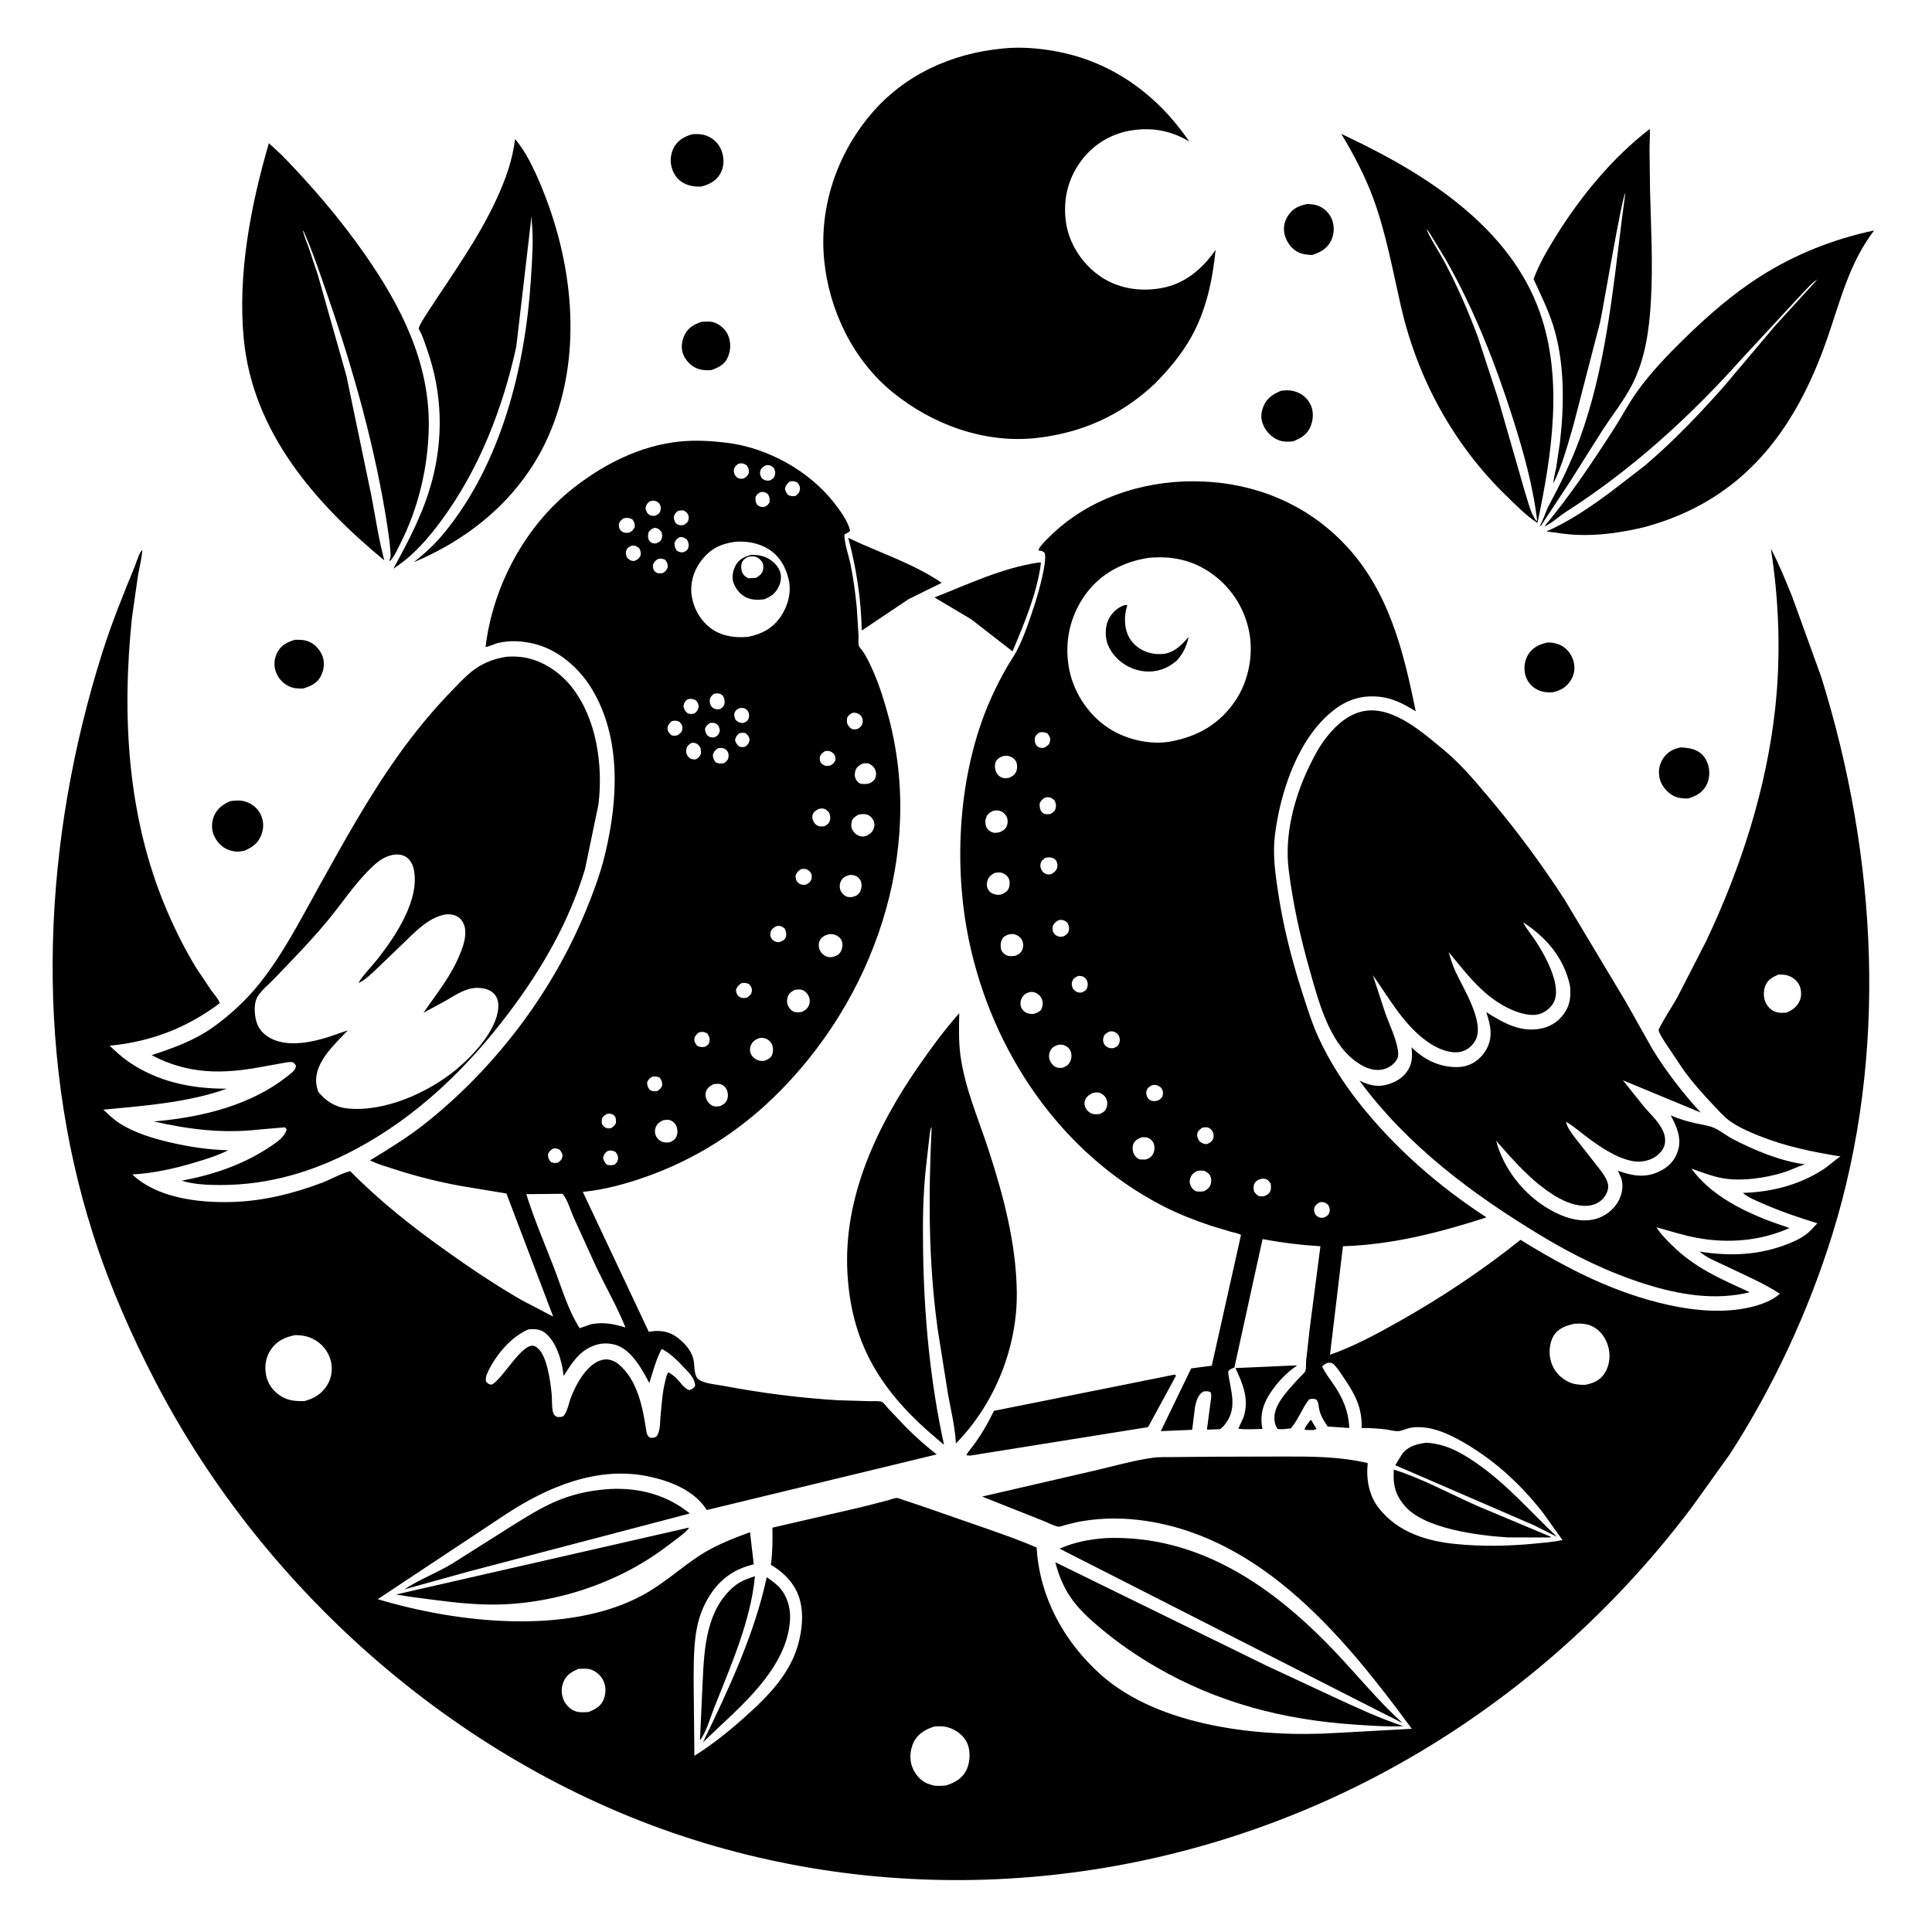<svg version="1.1" xmlns="http://www.w3.org/2000/svg" style="display: block;" viewBox="0 0 2048 2048" width="1024" height="1024">
<path transform="translate(0,0)" fill="rgb(255,255,255)" d="M 0 0 L 0 2048 L 2048 2048 L 2048 0 L 0 0 z"/>
<path transform="translate(0,0)" fill="rgb(0,0,0)" d="M 1224 406.921 C 1188.41 440.188 1147.17 458.805 1098.92 464.255 C 1044.12 470.445 988.556 450.241 946.329 415.886 C 904.176 381.591 878.626 328.539 873.581 274.924 C 868.364 219.463 886.993 164.273 922.623 121.754 C 958.146 79.363 1008.78 56.46 1063.1 51.407 C 1081.3 49.436 1101.37 51.072 1119.32 54.397 C 1179.12 65.48 1226.85 100.476 1260.65 149.966 C 1241.97 138.835 1222.81 134.984 1201.13 137.958 C 1178.87 141.012 1159.36 152.581 1145.97 170.654 C 1131.41 190.315 1126.48 213.107 1130.23 237.219 C 1133.61 258.863 1147.27 279.244 1164.88 291.929 C 1184.12 305.787 1208.1 309.578 1231.16 305.384 C 1256 300.867 1274.68 285.061 1288.61 264.796 C 1285.24 297.477 1278.64 329.373 1262.22 358.246 C 1251.7 376.736 1238.76 391.834 1224 406.921 z"/>
<path transform="translate(0,0)" fill="rgb(0,0,0)" d="M 1719 234.5 L 1722.91 204.692 C 1719.29 208.38 1699.55 326.028 1696.32 340.914 L 1668.08 450 C 1662.16 470.307 1656.09 493.458 1646.61 512.422 C 1646.88 506.895 1648.55 501.28 1649.6 495.848 L 1653.64 468.776 C 1658.26 428.563 1658.69 383.704 1646.32 344.754 C 1640.94 327.798 1633.01 311.947 1625.64 295.806 C 1631.47 280.006 1640.18 265.147 1649.02 250.876 C 1675.15 208.666 1709.37 166.958 1748.83 136.706 C 1749.26 143.865 1748.59 151.352 1748.56 158.545 L 1749.12 201.988 C 1750.11 241.106 1752.28 279.834 1750.04 319 C 1748.28 349.842 1743.99 381.59 1729.33 409.267 C 1720.97 425.052 1709.62 439.489 1699.77 454.381 L 1664.18 510.7 L 1633.5 557.217 L 1632.2 557.5 C 1636.25 551.009 1637.95 543.235 1641.56 536.477 C 1653.93 513.324 1665.83 489.155 1674.8 464.471 C 1701.54 390.859 1709.37 311.689 1719 234.5 z"/>
<path transform="translate(0,0)" fill="rgb(0,0,0)" d="M 743.592 197.716 C 736.938 198.159 730.076 197.138 724.215 193.799 C 717.798 190.142 713.893 184.408 711.978 177.406 C 709.941 169.962 711.099 161.382 715.223 154.812 C 719.632 147.789 726.689 144.191 734.455 142.222 C 740.389 141.863 746.635 142.337 751.967 145.187 C 758.588 148.728 763.188 154.269 765.43 161.416 C 767.813 169.013 767.472 177.21 763.446 184.219 C 758.926 192.089 751.926 195.446 743.592 197.716 z"/>
<path transform="translate(0,0)" fill="rgb(0,0,0)" d="M 1502 228 L 1502.91 229.102 L 1504.02 231 L 1504.94 232.068 L 1506.04 233.969 L 1506.93 235.07 L 1508.04 236.967 L 1508.95 238.048 L 1510.03 239.987 L 1510.93 241.066 L 1512.08 243.044 L 1512.89 244.834 C 1518.34 256.641 1526.14 267.859 1532.2 279.459 C 1545.47 304.822 1557.01 331.029 1566.83 357.908 L 1588.01 422.5 L 1616.26 520.695 C 1619.18 529.816 1621.99 542.12 1627.12 550.167 C 1628 551.552 1628.24 551.9 1629.8 552.5 L 1629.5 554.058 C 1617.84 546.761 1607.05 535.543 1597.18 525.981 C 1540.68 471.224 1502.74 401.556 1485.12 325.031 C 1476.25 286.517 1469.37 247.414 1455.7 210.194 C 1447.01 186.522 1434.83 163.502 1421.82 141.909 L 1430.76 146.206 C 1512.7 185.206 1600.4 241.269 1632.14 330.656 C 1657.42 401.829 1644.98 482.514 1629.75 554.39 C 1625.49 516.414 1615.06 479.261 1603.49 442.92 C 1585.07 385.024 1562.46 327.55 1532.34 274.688 L 1518.68 252.303 C 1516.69 249.237 1514.85 245.397 1512.08 243.044 L 1510.93 241.066 L 1510.03 239.987 L 1508.95 238.048 L 1508.04 236.967 L 1506.93 235.07 L 1506.04 233.969 L 1504.94 232.068 L 1504.02 231 L 1502.91 229.102 L 1502 228 L 1501.22 227.005 L 1502 228 z"/>
<path transform="translate(0,0)" fill="rgb(0,0,0)" d="M 563.749 235.75 L 563.445 229 L 547.295 367.279 C 533.226 432.175 508.077 496.996 468.658 550.666 C 453.939 570.706 438.075 589.26 416.954 602.828 C 433.324 573.077 448.816 543.522 457.748 510.495 C 470.13 464.716 468.884 416.788 453.215 372 C 450.515 364.281 448.18 355.944 444 348.892 C 442.717 346.726 452.917 331.681 454.72 328.914 C 479.622 290.681 506.758 253.299 526.022 211.744 C 535.602 191.078 543.331 170.073 545.996 147.332 C 557.066 160.404 565.343 177.683 572.028 193.352 C 606.935 275.165 618.36 371.811 584.122 455.822 C 557.211 521.857 503.399 568.8 438.62 595.968 C 450.622 586.479 460.999 576.888 470.72 565.065 C 531.478 491.172 557.047 388.504 562.857 294.822 C 564.078 275.14 565.646 255.444 563.749 235.75 z"/>
<path transform="translate(0,0)" fill="rgb(0,0,0)" d="M 320 242 L 321.009 244.195 L 321.377 245.781 C 322.7 251.271 325.172 256.67 327.071 262 L 337.014 291.745 L 367.248 398.481 L 393.59 525.156 C 397.921 547.881 401.475 571.749 407.386 594.058 C 334.044 533.45 268.004 458.121 258.429 359.469 C 251.756 290.728 265.779 217.614 285.037 151.785 L 298.423 164.158 C 330.573 197.049 360.686 232.193 387.007 269.944 C 425.133 324.625 455.573 384.395 454.521 452.73 C 453.869 495.108 443.48 538.829 424.175 576.616 C 421.18 582.477 418.134 589.72 413.623 594.5 L 412.5 594.229 L 413.244 592.864 C 414.512 590.235 413.977 586.623 413.776 583.771 C 413.158 575.003 411.94 566.265 410.602 557.582 C 397.827 474.689 374.35 391.122 346.825 312.038 C 339.211 290.162 331.903 267.89 322.512 246.708 C 321.837 245.184 322.087 245.708 321.009 244.195 L 320 242 L 319.051 240.005 L 320 242 z M 316 232 L 316.912 233.995 L 316 232 L 315.048 230.005 L 316 232 z M 318 237 L 318.977 238.995 L 318 237 L 317.017 235.005 L 318 237 z M 313.943 228.5 L 315.189 228.5 L 313.943 228.5 z"/>
<path transform="translate(0,0)" fill="rgb(0,0,0)" d="M 1390.88 270.34 C 1385.65 270.078 1379.92 269.496 1375.28 266.9 C 1368.63 263.18 1363.77 256.387 1361.88 249.08 C 1359.96 241.724 1361.36 234.731 1365.51 228.415 C 1370.59 220.669 1377.21 218.023 1385.88 216.223 C 1389.52 216.468 1393.2 216.66 1396.66 217.875 C 1403.47 220.257 1409.2 225.768 1411.87 232.5 C 1414.73 239.716 1414.41 248.056 1411.04 255 C 1406.89 263.568 1399.49 267.599 1390.88 270.34 z"/>
<path transform="translate(0,0)" fill="rgb(0,0,0)" d="M 1637.16 558 C 1664.35 525.42 1687.89 490.261 1710.83 454.596 C 1719.02 441.876 1726.14 428.138 1734.88 415.84 C 1749.75 394.911 1767.88 376.149 1786.2 358.258 C 1810.81 334.219 1837.68 310.832 1866.85 292.432 C 1903.71 269.18 1944.06 253.297 1986.61 244.301 C 1960.77 278.202 1951.26 317.151 1937.66 356.738 C 1903.48 456.261 1848 530.415 1743 558.816 C 1718.92 564.49 1695.29 568.042 1670.5 566.942 C 1659.97 566.475 1649.69 564.562 1639.25 563.38 C 1663.57 552.749 1686.69 536.896 1707.95 521.076 L 1743.86 493.365 C 1773.38 468.284 1800.81 439.575 1826.55 410.637 L 1881.48 345.598 L 1926.5 296.201 C 1920.49 299.692 1914.98 306.657 1910.02 311.605 L 1845.55 381.183 C 1790.6 442.617 1729.09 498.367 1659.56 542.874 C 1652.57 547.348 1644.56 555.082 1637.16 558 z"/>
<path transform="translate(0,0)" fill="rgb(0,0,0)" d="M 753.71 392.356 C 749.253 392.658 744.234 392.501 740 390.97 C 732.636 388.307 727.114 382.663 724.183 375.427 C 721.645 369.161 722.664 361.523 725.48 355.534 C 729.373 347.251 735.243 344.227 743.336 341.206 C 747.505 341.008 752.46 340.34 756.479 341.655 C 763.103 343.823 769.051 348.892 771.787 355.339 C 775.029 362.983 774.751 371.8 771.232 379.334 C 767.705 386.885 761.126 389.872 753.71 392.356 z"/>
<path transform="translate(0,0)" fill="rgb(0,0,0)" d="M 1370.72 467.824 C 1366.1 468.348 1361.14 468.514 1356.69 467.04 C 1349.08 464.524 1342.52 458.252 1339.28 450.959 C 1336.17 443.973 1336.46 437.695 1339.32 430.709 C 1342.92 421.921 1349.71 417.6 1358.07 414.197 C 1363.74 413.51 1368.54 413.487 1373.99 415.36 C 1380.78 417.693 1386.39 422.687 1389.4 429.236 C 1392.66 436.309 1392.2 445.129 1389.19 452.219 C 1385.52 460.859 1378.96 464.589 1370.72 467.824 z"/>
<path transform="translate(0,0)" fill="rgb(0,0,0)" d="M 150.913 583.006 L 150.739 584.885 C 149.891 593.424 147.675 602.093 146.186 610.563 L 139.845 655.065 C 129.015 759.272 134.993 866.603 176.403 963.966 C 185.614 985.622 196.116 1006.71 208.453 1026.77 L 224.102 1050.06 C 226.99 1054.08 231.417 1058.71 232.988 1063.37 C 198.023 1089.69 159.811 1104.37 116.199 1108.49 C 122.56 1114.35 128.871 1120.39 136.005 1125.32 C 167.158 1146.85 203.162 1154.23 240.462 1154.04 C 199.68 1168.78 152.574 1172.21 109.538 1176.29 C 115.199 1181.56 120.9 1187.07 127.471 1191.21 C 142.79 1200.86 161.881 1206.67 179.383 1210.78 C 199.889 1215.6 220.863 1218.87 241.958 1219.3 C 231.068 1224.84 218.822 1228.61 207.136 1232.12 C 185.334 1238.68 163.041 1243.73 140.22 1244.96 C 166.643 1270.03 210.417 1275.11 245.382 1274.18 C 278.541 1273.3 310.462 1265.42 341.386 1253.77 C 350.839 1250.21 361.704 1243.77 371.292 1241.49 C 402.197 1272.95 436.709 1300.16 472.54 1325.71 C 498.319 1344.08 525.012 1362.05 552.444 1377.89 L 586.424 1395.68 L 536.816 1265.16 L 488.056 1257.08 C 464.617 1252.77 441.024 1246.91 418.368 1239.5 C 409.683 1236.66 400.379 1234.12 392.181 1230.07 C 412.069 1217.88 431.798 1205.92 450.131 1191.42 C 523.881 1133.09 584.689 1053.36 620.598 966.398 C 628.652 946.893 636.265 926.647 641.239 906.112 C 655.173 848.586 659.049 782.068 626.924 729.53 C 613.63 707.79 591.327 688.498 566.168 682.429 C 553.288 679.322 540.232 678.562 527.279 681.758 C 525.009 682.318 516.021 686.327 514.726 685.737 C 522.509 621.209 556.534 557.563 607.812 517.343 C 640.167 491.964 678.598 472.422 720 468.106 C 736.948 466.339 753.794 467.323 770.656 469.395 C 813.325 474.638 857.288 498.742 883.901 532.628 C 890.284 540.754 898.764 552.364 901.207 562.5 C 899.565 564.557 897.407 565.391 895.096 566.5 C 894.931 576.289 899.679 588.653 901.64 598.388 C 904.65 613.324 906.721 628.563 908.2 643.727 L 910.119 674.251 C 910.207 676.729 909.581 682.705 910.441 684.69 C 911.154 686.335 913.388 688.622 914.473 690.179 C 916.796 693.51 918.72 697.034 920.54 700.659 C 929.841 719.179 936.156 738.676 941.57 758.629 C 980.98 903.868 926.092 1060.83 819.78 1163.57 C 780.806 1201.23 735.19 1229.75 684.032 1247.69 C 662.313 1255.3 640.788 1261.13 617.835 1263.47 L 687.716 1411.73 L 689.122 1411.51 C 699.933 1409.88 709.491 1411.25 718.461 1418.11 C 727.036 1424.66 734.388 1433.52 735.673 1444.48 C 736.32 1450 735.892 1458.95 740.713 1462.38 C 746.892 1466.78 759.358 1467.62 767 1469.06 C 807.171 1476.64 847.499 1481.88 888.328 1484.32 L 922.271 1485.33 C 925.052 1485.38 932.878 1484.82 935.092 1486.15 C 937.109 1487.36 939.774 1491.18 941.462 1492.98 L 960.841 1513.33 C 971.021 1523.51 981.553 1532.88 992.895 1541.75 L 749.146 1600.72 L 748.594 1599.82 C 735.846 1579.76 709.767 1569.73 687.5 1565.07 C 633.569 1553.78 580.75 1576.02 536.5 1605 L 400.452 1695.2 C 483.831 1720.31 601.806 1733.85 681.127 1691 C 702.902 1679.24 720.367 1663.01 740.706 1649.49 C 757.198 1638.52 776.503 1630.99 795.058 1624.22 L 799.012 1658.27 C 778.656 1663.05 763.298 1673.75 752.083 1691.67 C 745.985 1701.41 741.624 1712.27 739.186 1723.5 C 735.247 1741.65 735.459 1761.87 735.265 1780.4 L 736.077 1861.25 C 754.714 1849.6 772.109 1835.71 788.5 1821.08 C 814.214 1798.13 839.185 1773.43 847.258 1738.59 C 851.599 1719.86 852.29 1698.31 841.551 1681.5 C 835.986 1672.79 828.713 1666.14 820.105 1660.54 C 818.628 1659.59 816.993 1659.42 817.268 1657.5 C 819.06 1645.04 819.021 1631.96 818.769 1619.39 L 913.675 1597.48 L 941.22 1590.39 C 943.737 1589.73 948.059 1587.95 950.566 1587.94 C 952.359 1587.93 956.005 1589.53 957.79 1590.08 L 976 1596.13 L 1045.76 1620.37 C 1063.61 1626.69 1081.57 1632.81 1098.88 1640.52 C 1101.93 1693.01 1127.9 1740.39 1166.86 1775.17 C 1228.94 1830.58 1336.51 1842.01 1416.68 1836.99 L 1496.59 1832.58 C 1426.5 1737.42 1340.23 1631.6 1215.7 1612.37 C 1192.81 1608.83 1168.96 1608.69 1146.13 1612.67 C 1140.35 1613.68 1134.66 1615.22 1128.97 1616.66 C 1127.23 1617.1 1123.83 1618.49 1122.24 1618.35 C 1117.97 1617.98 1109.96 1613.71 1105.64 1612.04 L 1041.08 1586.43 L 1158.83 1559.23 C 1179.53 1554.49 1200.73 1548.3 1221.73 1545.31 C 1228.95 1544.28 1236.87 1544.67 1244.19 1544.55 L 1286.44 1544.17 L 1361.14 1543.97 C 1391.51 1543.95 1420.05 1543.95 1449.86 1550.96 C 1447.98 1567.75 1451.07 1585.5 1461.86 1599.01 C 1482.23 1624.52 1512.31 1633.67 1543.44 1636.75 C 1570.58 1639.43 1598.38 1639.01 1625.5 1636.41 C 1635.76 1635.42 1646.24 1634.61 1656.35 1632.57 L 1636.14 1604.32 C 1613.42 1575.08 1587.19 1550.44 1555.4 1531.35 C 1542.18 1523.42 1526.81 1515.37 1511.31 1513.36 C 1505.22 1512.57 1498.59 1512.55 1492.64 1514.14 C 1489.21 1515.06 1485.43 1516.99 1481.87 1517.06 C 1477.56 1517.15 1472.81 1515.7 1468.5 1515.17 C 1460.18 1514.13 1451.78 1513.77 1443.41 1513.74 C 1443.91 1493.18 1437.48 1479.96 1426.27 1463.16 C 1422.7 1457.83 1419.07 1451.99 1414.78 1447.2 C 1412.91 1445.11 1411.4 1444.33 1408.5 1444.53 C 1405.86 1444.71 1403.25 1446.7 1401.53 1448.5 C 1404.52 1455.18 1409.28 1461.11 1413.39 1467.15 C 1423.41 1481.85 1429.51 1495.67 1430.29 1513.74 L 1407.36 1512.16 C 1402.93 1505.51 1399.09 1499.59 1397.97 1491.5 C 1397.48 1487.9 1397.53 1486.44 1395.33 1483.5 C 1391.97 1482.61 1390.76 1482.36 1387.5 1483.59 C 1380.1 1493.08 1376.31 1504.99 1368.32 1514.12 C 1363.69 1514.63 1358.91 1515.52 1354.28 1514.7 C 1351.01 1510.15 1350.3 1503.57 1351.38 1498.14 C 1354.16 1484.3 1368.66 1470.12 1377.82 1459.97 C 1379.39 1458.23 1382.74 1455.51 1383.66 1453.56 C 1384.64 1451.47 1384.33 1444.96 1384.55 1442.42 L 1388.24 1409.26 L 1399.71 1321.08 C 1378.72 1319.79 1359.05 1317.38 1338.36 1313.51 L 1308.5 1449.67 L 1307.46 1450.09 C 1305.05 1451.09 1303.23 1451.6 1301.88 1454 C 1303.92 1473.92 1312.8 1491.94 1298.31 1510.18 C 1296.83 1512.05 1295.31 1513.53 1293.42 1514.97 L 1279.39 1515.51 L 1283.4 1485.19 C 1283.73 1482.21 1284.62 1478.5 1283.21 1475.77 C 1280.48 1474.38 1278.42 1474.76 1275.5 1475.08 C 1269.63 1478.77 1268.18 1485.13 1266.75 1491.54 L 1263.77 1515.66 L 1230.5 1517.08 L 1262.71 1450.54 L 1284.51 1447.75 L 1315.51 1309.12 C 1312.58 1307.22 1308.19 1306.64 1304.82 1305.72 L 1283.37 1299.27 C 1266.11 1293.46 1248.63 1286.61 1232.43 1278.26 C 1124.62 1222.7 1052.22 1115.3 1027.41 998.281 C 1010.05 916.341 1015.91 818.432 1049.95 741.505 C 1055.23 729.56 1061.14 718.012 1067.65 706.693 C 1070.87 701.096 1074.78 695.694 1077.75 689.995 C 1085.92 674.326 1091.94 655.573 1097.42 638.818 C 1099.54 632.307 1112.17 589.431 1106.51 585.251 C 1104.64 583.869 1103.14 583.824 1100.9 583.5 C 1100.91 579.984 1109.45 572.075 1112.14 569.374 C 1152.09 529.221 1209.69 509.889 1265.65 510.186 C 1325.11 510.502 1380.59 531.449 1422.73 574.126 C 1471.39 623.393 1487.49 688.446 1500.7 754.053 C 1489.63 747.051 1477.65 740.599 1464.5 738.882 C 1445.43 736.391 1429.5 740.702 1414.18 752.5 C 1376.19 781.741 1357.28 838.968 1351.53 884.833 C 1349.02 904.822 1351.54 923.31 1354.41 943.022 C 1359.85 980.431 1369.12 1017.21 1380.77 1053.15 C 1385.85 1068.86 1390.84 1084.99 1397.75 1100 C 1408.78 1123.98 1423.44 1147.18 1439.7 1167.89 C 1477.35 1215.84 1524.68 1257.39 1575.76 1290.47 C 1525.95 1306.56 1476.16 1319.44 1423.57 1321.07 L 1409.85 1436.12 C 1434.7 1427.41 1458.36 1414.65 1481.29 1401.78 C 1526.81 1376.24 1571.08 1346.92 1611.82 1314.25 C 1661.19 1344.88 1711.66 1370.79 1768.86 1383.35 C 1796.62 1389.44 1827.22 1392.21 1855.19 1385.77 C 1865.97 1383.29 1878.44 1378.94 1886.73 1371.41 C 1869.22 1359.94 1848.21 1351.12 1829.29 1341.96 C 1820.78 1337.84 1808.54 1333.15 1801.61 1326.69 C 1831.48 1331.56 1860.9 1330.83 1889.64 1320.71 C 1897.99 1317.77 1907.05 1314.03 1914.2 1308.74 C 1918.78 1305.36 1922.62 1300.89 1926.48 1296.73 C 1906.51 1290.6 1887.18 1284.01 1868.04 1275.57 C 1861.47 1272.67 1852.9 1269.36 1847.6 1264.52 C 1877.3 1263.67 1906.5 1256.39 1931.84 1240.2 C 1938.57 1235.9 1944.3 1230.22 1951 1225.88 C 1921.19 1221.07 1892.64 1215.24 1864.47 1203.93 C 1853.64 1199.58 1841.93 1194.51 1832.54 1187.48 C 1826.83 1183.21 1821.78 1177.26 1816.87 1172.11 C 1805.19 1159.84 1793.91 1147.14 1784.01 1133.39 L 1764.38 1103.98 C 1762.16 1100.35 1758.97 1095.83 1758.11 1091.67 C 1763.84 1079.82 1771.51 1068.83 1777.97 1057.36 L 1808.62 997.598 C 1845.34 920.165 1872.33 836.756 1881.73 751.363 C 1887.89 695.444 1885.94 637.157 1877.2 581.612 C 1885.98 598.218 1892.92 615.629 1899.99 633 L 1930.62 717.719 C 1989.9 907.557 2001.87 1116.56 1942.5 1308.1 C 1917.25 1389.55 1880.06 1469.67 1833.82 1541.36 L 1793.42 1597.76 C 1703.92 1716.65 1588.89 1815.34 1456.86 1884.11 C 1234.96 1999.71 974.886 2025.7 735.679 1950.31 C 492.636 1873.71 282.096 1690.47 165.058 1465.12 C 139.149 1415.23 116.251 1363.08 99.031 1309.5 C 34.809 1109.69 45.603 890.698 108.355 692.092 C 118.141 661.119 130.296 630.863 142.696 600.86 C 144.452 596.611 147.62 585.403 150.913 583.006 z M 782.795 491.5 C 780.45 493.376 778.389 494.703 777.982 498 C 777.62 500.924 778.763 503.995 781.015 505.891 C 783.2 507.732 785.831 507.718 788.5 507.184 C 791.602 505.212 792.08 504.739 793.803 501.5 C 793.934 497.625 793.629 496.41 791.5 493.17 C 788.012 491.103 786.786 490.798 782.795 491.5 z M 811.074 493.5 C 808.782 494.988 806.472 496.602 805.904 499.5 C 805.248 502.846 806.155 504.469 807.788 507.191 C 810.275 508.961 811.849 509.738 815.013 509.438 L 816.5 509.118 C 818.842 507.701 820.53 506.841 821.329 504 C 822.264 500.674 821.568 498.974 820.197 495.937 C 817.766 493.97 816.838 492.996 813.536 492.996 C 812.697 492.996 811.87 493.275 811.074 493.5 z M 837.169 510.5 C 834.13 513.11 833.456 513.771 832.087 517.5 C 832.532 520.726 833.281 521.966 835.146 524.5 C 838.494 526.091 839.867 526.266 843.5 525.638 C 846.16 523.354 847.549 522.299 847.962 518.5 C 848.274 515.636 846.92 513.601 845.239 511.5 C 842.203 510.032 840.472 509.64 837.169 510.5 z M 806.73 521.5 C 803.71 522.904 802.684 523.448 800.998 526.5 C 800.685 530.108 800.704 531.849 802.5 535.037 C 805.168 536.868 806.389 537.57 809.777 537.5 C 813.46 535.942 813.699 535.628 815.803 532.5 C 815.951 528.496 816.042 527.605 814.131 523.906 C 811.519 521.9 810.183 521.239 806.73 521.5 z M 688.543 531.5 C 685.429 534.368 685.19 534.882 684.161 539 C 685.242 542.161 685.722 544.414 689 546.084 C 690.81 547.007 693.254 547.003 695.165 546.5 C 697.409 545.164 699.293 544.237 700.038 541.5 C 700.75 538.887 700.584 536.26 698.983 534 C 697.466 531.86 695.061 530.847 692.5 530.72 C 691.319 530.662 689.638 531.218 688.543 531.5 z M 718.855 541.5 C 716.607 543.199 714.989 544.498 714.442 547.5 C 713.944 550.236 715.153 552.332 716.37 554.631 C 719.133 556.505 720.259 557.129 723.657 556.712 L 724.623 556.5 C 727.013 555.226 729.161 553.881 729.8 551 C 730.393 548.33 730.095 546.294 728.51 544.064 C 727.46 542.588 726.042 541.912 724.5 541.036 C 722.56 541.077 720.747 541.024 718.855 541.5 z M 660.913 549.5 C 657.997 551.626 657.474 552.046 655.926 555.5 C 656.196 558.266 656.117 560.872 658.5 562.836 C 660.827 564.753 663.356 565.111 666.25 564.671 L 667.5 564.31 C 670.955 562.394 671.122 561.832 672.907 558.5 C 672.795 554.437 672.72 553.912 670.385 550.608 C 666.905 548.844 664.726 548.608 660.913 549.5 z M 693.642 559.5 C 690.282 560.902 689.749 561.34 687.5 564.21 C 686.789 567.768 686.338 570.453 688.648 573.631 C 689.547 574.867 691.006 575.627 692.5 575.961 C 693.339 576.149 694.624 576.034 695.5 575.988 C 698.106 574.787 699.862 574.387 701.142 571.5 C 702.316 568.849 702.007 566.704 701.24 564 C 698.983 561.381 698.413 560.307 694.759 559.567 L 693.642 559.5 z M 720.243 569.5 C 717.101 571.611 716.558 571.887 714.934 575.5 C 715.24 579.432 715.245 580.383 717.5 583.794 C 720.234 585.19 721.332 585.843 724.5 585.347 C 727.119 584.103 728.775 583.488 729.654 580.5 C 730.616 577.231 729.784 574.726 728.108 571.954 C 725.228 570.025 724.003 568.908 720.243 569.5 z M 779.109 574.328 C 763.12 576.604 752.414 582.147 742.677 595.237 C 734.998 605.562 731.174 619.316 733.325 632.116 C 735.68 646.128 743.034 658.624 754.699 666.844 C 765.654 674.564 780.196 676.457 793.254 674.996 C 807.801 672.092 819.188 665.951 827.63 653.55 C 835.19 642.445 839.046 628.128 836.155 614.812 C 833.225 601.312 826.183 588.997 814.099 581.728 C 803.75 575.503 791.029 573.297 779.109 574.328 z M 669.404 578.5 C 666.88 579.735 664.932 580.6 663.933 583.5 C 662.825 586.711 663.707 588.222 664.728 591.184 C 666.996 593.135 668.09 594.496 671.328 594.657 L 672.812 594.5 C 676.388 592.758 676.868 592.58 679.037 589 C 679.315 585.433 679.279 584.143 677.5 581.038 C 675.262 579.226 673.809 578.3 670.726 578.323 L 669.404 578.5 z M 1217.7 591.318 C 1191.11 595.355 1166.99 607.687 1150.91 629.77 C 1134.57 652.217 1128.36 679.179 1132.86 706.5 C 1136.98 731.568 1151.44 754.935 1172.11 769.772 C 1190.67 783.091 1217.1 789.927 1239.75 786.232 L 1242.06 785.793 C 1270.69 780.27 1293.11 767.098 1309.64 742.614 C 1323.61 721.932 1328.94 693.846 1324.12 669.467 C 1318.96 643.396 1303.91 620.844 1281.7 606.113 C 1262.02 593.05 1241.01 589.256 1217.7 591.318 z M 697.652 592.5 C 694.634 594.161 693.695 595.469 692.116 598.5 C 692.145 601.385 692.056 603.53 694.227 605.779 C 696.686 608.325 699.355 607.686 702.5 607.53 C 705.824 605.459 706.112 604.824 707.846 601.5 C 707.72 597.387 707.606 596.854 705.244 593.5 C 702.123 592.06 701.031 591.87 697.652 592.5 z M 756.82 735.5 C 754.544 737.194 752.64 738.97 752.372 742.005 C 752.132 744.717 752.713 747.147 754.5 749.248 C 756.151 751.189 759.004 752.131 761.5 751.89 L 763.5 751.545 C 766.016 749.762 767.506 748.737 768.016 745.5 C 768.457 742.7 767.8 739.245 765.797 737.19 C 763.418 734.749 760.828 734.852 757.68 735.295 L 756.82 735.5 z M 728.437 741.5 C 725.501 744.336 725.284 744.73 724.47 748.73 C 725.411 752.505 726.08 753.603 729 756.173 C 732.029 757.139 733.479 757.114 736.5 756.095 C 739.27 753.696 739.777 752.548 740.693 749 C 740.12 745.848 739.77 744.655 737.5 742.208 C 734.263 740.716 731.955 740.317 728.437 741.5 z M 784.51 750.5 C 781.993 751.554 780.161 752.322 778.926 755 C 777.53 758.027 778.701 760.334 779.737 763.151 C 782.832 765.789 783.359 765.978 787.4 766.5 C 789.917 765.534 792.169 764.883 793.33 762.172 C 794.313 759.878 794.366 757.163 793.326 754.87 C 792.366 752.752 790.427 751.012 788.077 750.61 C 786.75 750.383 785.813 750.464 784.51 750.5 z M 904.329 755.5 C 900.887 757.015 900.299 757.462 898.088 760.5 C 897.557 763.898 897.255 766.5 899.471 769.468 C 900.909 771.395 902.461 772.969 905 773.192 C 906.421 773.317 908.107 772.875 909.5 772.586 C 912.407 770.427 914.223 769.03 914.523 765.102 C 914.747 762.159 913.769 759.831 911.667 757.837 C 909.708 755.978 906.996 755.399 904.329 755.5 z M 712.06 764.5 C 709.82 766.795 707.704 768.479 707.605 772 C 707.51 775.381 709.415 776.984 711.5 779.217 C 714.405 780.321 715.6 780.006 718.5 779.313 C 721.043 777.284 723.025 776.103 723.328 772.5 C 723.597 769.305 722.401 767.655 720.5 765.315 C 717.331 763.751 715.568 763.534 712.06 764.5 z M 752.51 766.5 C 749.652 768.427 748.706 769.368 747.27 772.5 C 747.613 775.672 748.415 778.756 751.293 780.632 C 753.132 781.831 755.399 781.769 757.5 781.614 C 760.088 780.014 761.452 779.505 762.546 776.5 C 763.617 773.558 762.435 771.398 761.234 768.782 C 758.465 766.774 757.733 765.934 754.004 766.208 L 752.51 766.5 z M 1101.71 776.5 C 1099.24 778.526 1097.34 779.544 1096.93 783 C 1096.62 785.645 1097.37 788.819 1099.28 790.721 C 1100.97 792.398 1103.51 793.134 1105.86 792.796 L 1107.5 792.303 C 1110.23 790.583 1112.29 789.516 1113.01 786 C 1113.82 782.08 1112.55 780.451 1110.42 777.5 C 1107.01 775.966 1105.39 775.78 1101.71 776.5 z M 783.396 777.5 C 780.551 780.186 780.153 780.737 779.122 784.5 C 780.51 788.182 780.706 788.94 783.903 791.5 C 786.543 791.925 787.959 792.302 790.5 791.198 C 793.678 788.38 793.694 787.91 794.702 784 C 793.54 779.989 793.256 779.654 790 777.023 C 787.629 776.816 785.63 776.456 783.396 777.5 z M 732.941 787.5 C 730.363 789.082 728.412 790.729 727.629 793.819 C 726.938 796.547 727.433 799.155 729.065 801.5 C 730.975 804.243 733.328 804.935 736.5 805.049 L 737.5 805.022 C 741.003 802.96 741.245 802.426 743.049 799 C 742.93 795.392 743.289 792.664 740.5 789.868 C 738.692 788.057 736.72 787.317 734.172 787.356 L 732.941 787.5 z M 760.44 793.5 C 757.486 795.867 756.716 796.879 755.616 800.5 C 756.183 804.372 756.43 805.186 758.817 808.265 C 762.619 809.581 763.529 809.621 767.5 808.934 C 769.867 807.291 771.542 806.067 772.163 803 C 772.644 800.628 772.327 797.97 770.828 796.019 C 768.745 793.307 765.851 792.581 762.559 792.903 C 761.546 793.001 761.276 793.163 760.44 793.5 z M 874.068 796.5 C 871.581 798.453 869.61 799.598 869.028 803 C 868.721 804.796 869.28 807.214 870.311 808.693 C 871.476 810.365 873.232 811.044 875 811.875 C 876.835 811.781 878.734 811.842 880.5 811.321 C 883.592 809.303 884.048 809.016 885.701 805.5 C 885.593 802.842 885.422 800.858 883.5 798.82 C 881.59 796.795 879.315 795.849 876.535 795.973 C 875.54 796.017 874.971 796.233 874.068 796.5 z M 1063.2 801.5 C 1059.66 802.921 1056.34 804.608 1055.18 808.583 C 1054.03 812.51 1054.87 817.131 1057.19 820.432 C 1058.94 822.907 1061.44 824.494 1064.46 824.91 C 1066.21 825.151 1067.94 824.789 1069.66 824.5 C 1073.21 822.882 1075.94 821.284 1077.38 817.461 C 1078.48 814.556 1078.54 810.229 1077.15 807.422 C 1075.84 804.784 1073.06 802.57 1070.27 801.753 C 1067.78 801.026 1065.75 800.969 1063.2 801.5 z M 914.07 809.5 C 910.797 811.298 907.967 813.024 906.808 816.786 C 905.782 820.117 905.769 823.412 907.504 826.499 C 908.643 828.523 910.62 830.521 913 830.887 C 915.75 831.309 918.759 831.046 921.463 830.5 C 924.349 829.034 926.698 827.685 927.877 824.5 C 929.101 821.191 928.895 818.093 927.249 814.989 C 925.609 811.895 923.547 810.703 920.5 809.167 C 918.356 809.173 916.161 809.002 914.07 809.5 z M 1107.9 845.5 C 1104.71 847.238 1103.86 848.318 1102.09 851.5 C 1102.09 855.269 1101.89 857.783 1104.5 860.881 C 1106.41 863.152 1109.26 863.238 1112 863.026 L 1113.5 862.823 C 1116.03 861.346 1118.17 860.046 1118.96 857 C 1119.84 853.638 1119.23 851.253 1117.73 848.241 C 1114.97 845.997 1113.02 844.67 1109.24 845.223 L 1107.9 845.5 z M 867.918 857.5 C 865.146 858.882 862.488 860.399 861.5 863.561 C 860.598 866.449 861.305 868.95 862.762 871.5 C 864.133 873.898 866.276 875.504 869 876.035 L 873.5 876.001 C 876.424 874.519 878.279 873.651 879.5 870.409 C 880.636 867.391 879.959 864.416 878.982 861.5 C 876.808 859.251 875.382 857.385 872 857.058 C 870.711 856.933 869.164 857.295 867.918 857.5 z M 1052.67 859.5 C 1048.93 861.355 1046.31 863.259 1045.1 867.442 C 1044.16 870.663 1044.35 875.046 1046.24 877.907 C 1047.86 880.358 1050.36 882.076 1053.23 882.67 C 1055.31 883.099 1057.46 882.639 1059.5 882.218 C 1063.05 880.819 1065.81 879.149 1067.3 875.418 C 1068.55 872.271 1068.41 868.211 1066.78 865.223 C 1065.26 862.434 1062.36 860.112 1059.27 859.361 C 1056.99 858.807 1054.95 859.135 1052.67 859.5 z M 910.357 863.5 C 906.867 865.135 905.366 866.301 903.187 869.5 C 902.271 873.619 901.737 876.872 904.121 880.604 C 906.112 883.72 909.108 885.957 912.778 886.595 C 914.925 886.968 916.453 886.605 918.5 885.981 C 922.239 884.18 924.956 881.896 926.348 877.837 C 927.427 874.687 927.025 871.752 925.427 868.85 C 923.907 866.086 921.426 864.081 918.353 863.311 C 915.782 862.668 912.935 863.027 910.357 863.5 z M 1107.82 909.5 C 1105.36 911.526 1103.46 912.578 1102.98 916 C 1102.53 919.139 1103.44 921.877 1105.5 924.224 C 1107.19 926.156 1109.95 927.24 1112.5 926.939 C 1113.58 926.811 1114.5 926.395 1115.5 926.01 C 1118.21 923.966 1120.08 922.614 1120.8 919 C 1121.33 916.318 1120.49 912.996 1118.5 911.069 C 1116.29 908.929 1112.96 908.646 1110.05 908.955 C 1108.98 909.068 1108.72 909.197 1107.82 909.5 z M 848.748 921.5 C 845.625 923.668 844.579 924.926 843.235 928.5 C 843.524 931.303 843.755 933.74 846.016 935.689 C 848.234 937.6 849.987 938.118 852.92 937.939 C 853.882 937.881 854.123 937.761 854.933 937.5 C 857.466 935.887 859.152 935.001 860.1 932 C 860.878 929.539 860.639 926.582 858.995 924.5 C 857.353 922.419 855.139 921.196 852.5 920.972 C 851.371 920.876 849.82 921.289 848.748 921.5 z M 1054.07 925.5 C 1050.66 927.398 1048.07 929.388 1046.81 933.247 C 1045.78 936.42 1045.75 939.838 1047.4 942.842 C 1049.14 946.017 1052.2 947.65 1055.65 948.262 C 1057.76 948.637 1059.41 948.667 1061.5 948.067 C 1064.95 946.708 1067.87 945.072 1069.36 941.454 C 1070.52 938.643 1070.65 934.188 1069.37 931.418 C 1068.01 928.484 1065.09 926.28 1062.11 925.252 C 1059.83 924.47 1056.37 924.912 1054.07 925.5 z M 900.558 927.5 C 896.874 928.541 893.522 929.992 891.651 933.58 C 890.046 936.66 889.645 940.273 890.864 943.549 C 891.979 946.542 894.499 949.173 897.454 950.394 C 899.104 951.075 900.749 951.02 902.5 951.018 C 905.882 950.249 908.864 949.503 910.946 946.5 C 913.108 943.381 913.812 939.188 912.956 935.5 C 912.293 932.645 909.85 929.641 907.13 928.5 C 905.028 927.618 902.8 927.41 900.558 927.5 z M 1121.93 975.5 C 1118.84 977.197 1117.73 978.437 1116.01 981.5 C 1115.67 984.29 1115.39 986.444 1116.97 989 C 1118.39 991.29 1121.31 992.949 1124 992.979 C 1125.37 992.994 1126.2 992.78 1127.5 992.534 C 1130.01 991.007 1131.97 990.021 1132.84 987 C 1133.84 983.506 1133.03 980.759 1131.21 977.8 C 1128.65 975.782 1126.59 974.779 1123.25 975.237 L 1121.93 975.5 z M 823.815 981.5 C 820.649 982.832 819.49 983.834 817.32 986.5 C 816.633 989.366 816.036 991.761 817.687 994.5 C 819.108 996.856 821.31 998.299 824.06 998.689 C 825.158 998.845 825.515 998.733 826.5 998.583 C 829.244 997.303 831.839 996.657 832.943 993.5 C 834.058 990.311 833.268 987.458 832.021 984.5 C 829.129 982.095 827.643 981.274 823.815 981.5 z M 877.859 990.5 C 874.186 991.575 871.357 993.129 869.288 996.5 C 867.662 999.15 867.583 1002.92 868.5 1005.83 C 869.614 1009.36 872.193 1012.02 875.479 1013.63 C 877.975 1014.85 879.929 1014.74 882.635 1014.5 C 886.414 1013.4 889.546 1012.05 891.457 1008.36 C 893.091 1005.2 893.642 1000.43 892.166 997.111 C 890.713 993.842 887.532 991.544 884.185 990.608 C 882.166 990.043 879.884 990.016 877.859 990.5 z M 1069.22 990.5 C 1066.24 991.639 1063.49 992.957 1062.05 996 C 1060.6 999.038 1060.32 1003.88 1061.44 1007.06 C 1062.17 1009.15 1064.51 1011.57 1066.55 1012.5 C 1069.79 1013.97 1073.12 1013.7 1076.5 1013.08 C 1080.3 1011.4 1082.56 1009.94 1084.03 1005.81 C 1085.15 1002.67 1084.77 999.276 1083.25 996.33 C 1081.8 993.538 1078.7 991.293 1075.7 990.465 C 1073.63 989.894 1071.31 990.194 1069.22 990.5 z M 1885.22 1033.05 C 1878.94 1035.76 1873.65 1038.64 1871.1 1045.5 C 1869.21 1050.62 1869.28 1057.7 1871.61 1062.65 C 1873.58 1066.83 1877.42 1071.09 1881.91 1072.58 C 1885.58 1073.8 1890.01 1073.81 1893.82 1073.38 C 1900.45 1070.59 1905.6 1066.7 1908.2 1059.75 C 1909.84 1055.35 1909.49 1048.58 1907.39 1044.4 C 1904.84 1039.31 1900.26 1035.65 1894.83 1034 C 1891.73 1033.05 1888.43 1033.08 1885.22 1033.05 z M 1143.11 1034.5 C 1140.18 1035.76 1138.39 1036.49 1136.95 1039.5 C 1135.53 1042.46 1136.16 1044.99 1137.26 1047.87 C 1139.31 1050.2 1140.7 1051.73 1144 1052.14 C 1145.05 1052.27 1145.52 1052.2 1146.5 1052.13 C 1149.05 1050.98 1151.12 1050.28 1152.28 1047.5 C 1153.45 1044.69 1153.26 1041.34 1151.77 1038.68 C 1150.83 1036.99 1149.54 1036.12 1148 1035.04 C 1146.41 1034.82 1144.71 1034.43 1143.11 1034.5 z M 785.405 1042.5 C 782.314 1045.07 781.559 1045.59 780.094 1049.5 C 780.431 1052.31 781.208 1054.73 783.562 1056.5 C 786.064 1058.38 788.935 1058.13 791.834 1057.5 C 794.338 1055.67 796.391 1054.31 796.931 1051 C 797.466 1047.73 796.223 1045.98 794.384 1043.5 C 791.631 1042 789.916 1041.53 786.726 1042.09 L 785.405 1042.5 z M 841.913 1049.5 C 838.516 1051.49 835.955 1053.35 834.837 1057.33 C 833.828 1060.92 834.249 1064.42 836.16 1067.63 C 837.533 1069.93 839.805 1072.14 842.5 1072.75 C 844.983 1073.31 848.05 1073.17 850.49 1072.5 C 854.015 1070.64 856.652 1068.57 857.844 1064.58 C 858.798 1061.38 858.397 1057.9 856.767 1055.01 C 855.302 1052.41 852.764 1050.08 849.846 1049.22 C 847.569 1048.56 844.208 1048.92 841.913 1049.5 z M 1092.38 1051.5 C 1088.59 1052.43 1085.98 1053.55 1083.76 1056.92 C 1082 1059.6 1081.22 1063.36 1082.02 1066.5 C 1082.79 1069.56 1085.36 1072.41 1088.23 1073.68 C 1090.42 1074.65 1093.13 1075.03 1095.5 1074.81 C 1099.01 1073.81 1100.98 1073.04 1103.63 1070.5 C 1105.26 1066.94 1106.01 1063 1104.48 1059.21 C 1103.1 1055.8 1100.29 1053.14 1096.81 1052.01 C 1095.29 1051.52 1093.98 1051.35 1092.38 1051.5 z M 1175.85 1093.5 C 1173.17 1094.88 1170.6 1096.37 1169.74 1099.5 C 1168.96 1102.35 1169.17 1104.62 1170.75 1107.16 C 1172.18 1109.46 1174.85 1110.89 1177.5 1111.13 L 1180.5 1111.03 C 1183.22 1109.77 1184.74 1109.44 1186.14 1106.5 C 1187.19 1104.31 1187.32 1101.4 1186.5 1099.12 C 1185.71 1096.92 1183.64 1094.83 1181.5 1093.93 C 1179.66 1093.15 1177.77 1093.1 1175.85 1093.5 z M 740.619 1094.5 C 738.237 1096.68 736.44 1097.99 736.081 1101.5 C 735.798 1104.26 737.303 1106.46 738.9 1108.5 C 742.195 1110.12 743.866 1110.18 747.5 1109.58 C 749.988 1107.96 751.599 1107.15 752.073 1104 C 752.653 1100.15 751.699 1098.56 749.733 1095.5 C 746.247 1093.73 744.495 1093.38 740.619 1094.5 z M 804.556 1100.5 C 800.393 1102.09 797.831 1104.01 795.919 1108.15 C 794.69 1110.81 794.679 1113.98 795.789 1116.7 C 797.143 1120.01 800.537 1123.06 803.952 1124.09 C 805.74 1124.63 807.653 1124.62 809.5 1124.68 C 812.979 1123.62 816.486 1122.17 818.217 1118.71 C 819.74 1115.67 819.764 1110.61 818.443 1107.48 C 817.107 1104.31 814.245 1101.74 811 1100.73 C 808.899 1100.07 806.691 1100.05 804.556 1100.5 z M 1122.05 1107.5 C 1118.55 1108.56 1115.79 1109.74 1113.82 1113 C 1112 1116 1111.52 1119.43 1112.5 1122.78 C 1113.52 1126.26 1116.09 1129.78 1119.49 1131.25 C 1121.81 1132.25 1124.05 1132.08 1126.5 1131.87 C 1130.25 1130.39 1132.83 1128.71 1134.58 1124.93 C 1136.08 1121.69 1136.21 1117.52 1134.85 1114.19 C 1133.59 1111.13 1130.82 1108.92 1127.73 1107.9 C 1125.77 1107.26 1124.1 1107.27 1122.05 1107.5 z M 691.075 1141.5 C 688.188 1143.46 687.172 1144.23 685.943 1147.5 C 686.255 1151.62 686.468 1152.19 688.951 1155.5 C 692.546 1157.09 693.129 1156.99 696.843 1156.5 C 699.864 1154.63 700.606 1153.77 701.99 1150.5 C 701.803 1146.52 701.65 1145.81 699.447 1142.5 C 696.284 1140.88 694.602 1140.82 691.075 1141.5 z M 755.833 1149.5 C 752.269 1151.53 749.388 1153.51 748.211 1157.67 C 747.299 1160.9 748.237 1164.81 750.079 1167.53 C 751.955 1170.3 754.461 1172.32 757.829 1172.84 C 759.744 1173.14 761.613 1172.77 763.5 1172.46 C 767.29 1170.63 769.718 1169.05 771.041 1164.86 C 772.075 1161.58 771.638 1157.46 770.018 1154.43 C 768.714 1151.99 766.324 1149.9 763.626 1149.17 C 761.257 1148.53 758.189 1148.92 755.833 1149.5 z M 1220.94 1150.5 C 1218.39 1151.91 1216.55 1152.93 1215.5 1155.89 C 1214.6 1158.43 1215.3 1161.78 1216.82 1164 C 1218.38 1166.28 1220.81 1167.19 1223.5 1167.22 C 1224.8 1167.24 1226.25 1166.85 1227.5 1166.6 C 1230.13 1164.95 1231.6 1164.21 1232.5 1161.1 C 1233.23 1158.55 1232.71 1155.58 1231.09 1153.5 C 1229.39 1151.33 1226.74 1150.12 1224.01 1150.03 C 1222.89 1150 1222 1150.26 1220.94 1150.5 z M 1158.72 1158.5 C 1154.99 1160.17 1151.53 1162.4 1150.16 1166.48 C 1149.21 1169.33 1149.52 1172.07 1150.92 1174.68 C 1152.51 1177.65 1155.52 1180.21 1158.87 1180.9 C 1161 1181.34 1163.35 1181.11 1165.5 1180.97 C 1169.06 1179.48 1171.55 1177.96 1172.99 1174.18 C 1174.23 1170.95 1173.92 1166.86 1172.23 1163.84 C 1170.65 1161.02 1167.95 1158.99 1164.8 1158.24 C 1162.72 1157.74 1160.78 1158.17 1158.72 1158.5 z M 644.418 1180.5 C 640.979 1182.04 640.376 1182.26 638.129 1185.5 C 637.821 1188.05 637.32 1190.81 639.059 1193 C 640.892 1195.31 642.586 1196 645.5 1196.13 L 647.5 1195.99 C 650.627 1194.13 651.124 1193.64 652.951 1190.5 C 652.91 1187.33 653.351 1184.67 650.722 1182.29 C 648.839 1180.59 646.816 1180.59 644.418 1180.5 z M 702.94 1187.5 C 698.804 1189.52 696.101 1191.48 694.735 1196.07 C 693.818 1199.14 694.248 1202.26 695.804 1205.06 C 697.271 1207.69 700.03 1209.92 702.962 1210.68 C 705.098 1211.23 707.323 1211.06 709.5 1210.96 C 713.06 1209.66 715.688 1208.14 717.196 1204.46 C 718.579 1201.07 718.237 1196.38 716.704 1193.11 C 715.431 1190.38 712.972 1188.27 710.097 1187.38 C 707.764 1186.66 705.297 1187.13 702.94 1187.5 z M 1274.2 1195.5 C 1271.79 1197.49 1269.33 1199.01 1269.07 1202.5 C 1268.84 1205.7 1270.16 1207.67 1271.84 1210.16 C 1274.01 1211.53 1276.12 1213 1278.86 1212.73 L 1280.5 1212.32 C 1283.15 1210.86 1284.85 1209.97 1285.98 1207 C 1286.9 1204.58 1286.58 1201.65 1285.37 1199.39 C 1284.42 1197.61 1282.52 1195.96 1280.6 1195.29 C 1278.68 1194.62 1276.15 1195.07 1274.2 1195.5 z M 1210.58 1205.5 C 1206.89 1206.73 1202.88 1208.8 1201.38 1212.72 C 1200.12 1216 1200.58 1220.85 1202.26 1223.89 C 1203.68 1226.48 1206.04 1228.61 1209 1229.11 L 1214.5 1229.12 C 1218.44 1227.79 1220.9 1226.36 1222.67 1222.43 C 1224.05 1219.36 1224.17 1215.44 1223.03 1212.25 C 1222.14 1209.76 1219.71 1207.33 1217.28 1206.3 C 1215.27 1205.44 1212.72 1205.45 1210.58 1205.5 z M 586.372 1217.5 C 583.206 1219.6 582.56 1219.94 580.839 1223.5 C 581.201 1227.91 581.21 1228.45 584.005 1231.84 C 587.175 1233.11 588.024 1232.91 591.308 1232.5 C 593.709 1230.61 595.388 1229.77 596.072 1226.5 C 596.77 1223.16 595.07 1221.15 593.242 1218.72 C 590.199 1217.4 589.621 1217.08 586.372 1217.5 z M 643.405 1220.5 C 640.605 1223.2 640.232 1223.74 639.258 1227.5 C 640.426 1231.09 640.664 1232.02 643.5 1234.7 C 646.641 1235.33 648.408 1235.48 651.481 1234.5 C 653.597 1232.66 654.77 1231.41 655.097 1228.5 C 655.457 1225.3 654.272 1223.59 652.5 1221.14 C 649.927 1219.87 648.123 1219.14 645.127 1219.87 L 643.405 1220.5 z M 1268.38 1241.5 C 1264.84 1243.58 1262.77 1245.49 1261.56 1249.52 C 1260.6 1252.7 1261.32 1255.52 1262.86 1258.33 C 1263.9 1260.24 1265.78 1261.45 1267.5 1262.69 C 1271.09 1263.34 1273.35 1263.36 1276.91 1262.5 C 1280.16 1260.54 1282.47 1258.7 1283.5 1254.9 C 1284.36 1251.76 1284.09 1248.47 1282.43 1245.63 C 1281.12 1243.38 1278.72 1242.25 1276.5 1241.07 C 1273.68 1240.9 1271.11 1240.59 1268.38 1241.5 z M 1337.23 1249.5 C 1334.21 1250.48 1331.94 1251.19 1330.13 1254 C 1328.44 1256.61 1328.86 1259.59 1329.14 1262.5 C 1330.94 1265.49 1331.92 1266.45 1335 1268.11 L 1339.5 1268.19 C 1342.3 1267.12 1344.56 1266.31 1346.13 1263.5 C 1347.76 1260.56 1347.37 1257.68 1346.94 1254.5 C 1345.09 1252 1343.88 1250.14 1340.5 1249.57 C 1339.19 1249.35 1338.48 1249.44 1337.23 1249.5 z M 594.51 1265.5 L 557.891 1265.84 C 566.133 1292.11 577.058 1317.64 587.005 1343.29 C 595.19 1364.41 602.196 1388.98 614.489 1407.96 L 626.742 1403.68 L 628.49 1403.4 C 640.949 1401.43 651.167 1403.59 663.054 1407.19 C 654.038 1384.84 641.614 1363.41 631.318 1341.55 L 607.885 1290.05 C 604.645 1282.74 601.572 1271.75 596.589 1265.67 L 594.51 1265.5 z M 1399.05 1274.5 C 1396.36 1276.08 1394.47 1277.01 1393.36 1280.21 C 1392.35 1283.15 1393.44 1285.58 1394.81 1288.13 C 1396.72 1289.74 1398.37 1290.89 1400.99 1290.96 C 1402 1290.98 1402.93 1290.72 1403.89 1290.5 C 1406.36 1289.11 1408.11 1288.36 1409.08 1285.5 C 1410.13 1282.4 1409.47 1280.32 1408.11 1277.5 C 1405.76 1275.34 1404.39 1274.34 1401.08 1274.22 C 1400.15 1274.18 1399.85 1274.3 1399.05 1274.5 z M 1669.05 1403.18 C 1660.17 1405.21 1651.79 1407.92 1646.77 1416.2 C 1642.33 1423.53 1641.68 1434.84 1644 1443.01 C 1646.72 1452.63 1653.35 1460.16 1662.22 1464.65 C 1667.79 1467.48 1674.53 1468.16 1680.7 1467.97 C 1689.17 1466.11 1695.84 1463.51 1700.83 1455.97 C 1705.93 1448.24 1707.33 1437.87 1705.18 1428.9 C 1702.95 1419.63 1697.69 1411.44 1689.29 1406.69 C 1682.91 1403.08 1676.2 1402.82 1669.05 1403.18 z M 560.448 1409.12 C 541.403 1416.88 524.464 1437.66 516.275 1456.31 C 515.025 1459.16 514.765 1461.44 515.148 1464.5 C 517.551 1466.94 517.66 1467.26 521 1467.8 C 532.158 1463.5 554.428 1420.69 567.178 1427.17 C 575.019 1431.16 578.57 1443.22 580.529 1451.28 C 582.682 1460.14 584.044 1469.26 584.824 1478.33 C 585.3 1483.87 584.749 1493.21 586.647 1498.23 C 587.444 1500.33 588.709 1500.83 590.5 1502 C 593.24 1502.18 595.024 1502.43 597.5 1500.96 C 601.611 1495.9 602.827 1487.75 605.132 1481.59 C 610.489 1467.26 623.512 1443.06 640.88 1441.11 C 645.996 1440.54 651.692 1442.77 655.585 1446 C 676.439 1463.36 681.611 1493.39 685.406 1518.75 C 686.473 1521.67 686.567 1522.17 689 1524.03 C 692.304 1524.23 692.92 1524.31 695.822 1522.8 C 700.03 1517.66 699.545 1507.95 700.183 1501.4 C 701.431 1488.6 702.107 1475.7 705.385 1463.21 C 706.058 1460.65 706.807 1456.44 708.612 1454.6 C 711.467 1456.53 714.451 1458.46 716.904 1460.9 C 720.839 1464.81 725.179 1471.85 730.5 1473.57 C 733.953 1472.47 734.426 1472.22 736.803 1469.5 C 737.005 1461.98 731.455 1456.35 726.556 1451.18 C 718.809 1442.99 711.57 1435.15 701.416 1429.92 C 695.355 1441.2 692.168 1453.87 688.331 1466.05 C 680.575 1451.48 669.285 1430.41 652.128 1425.5 C 641.8 1422.55 631.575 1424.31 622.442 1429.77 C 611.088 1436.54 604.401 1447.8 597.476 1458.64 L 597.321 1457.22 C 595.621 1442.56 589.853 1422.39 577.822 1412.94 C 572.264 1408.58 567.097 1408.83 560.448 1409.12 z M 312.971 1415.25 C 302.629 1417.28 293.81 1421.17 287.539 1430.02 C 281.745 1438.2 280.233 1447.79 282.005 1457.51 C 283.7 1466.81 289.321 1474.44 297.166 1479.56 C 305.433 1484.95 312.944 1485.28 322.421 1485.3 C 333.131 1482.45 341.486 1477.44 347.277 1467.58 C 351.776 1459.92 352.878 1450.48 350.5 1441.93 C 347.71 1431.9 340.982 1423.93 331.753 1419.25 C 325.849 1416.26 319.513 1415.36 312.971 1415.25 z M 613.19 1769.07 C 605.984 1772.14 600.129 1775.53 597.118 1783.28 C 594.62 1789.71 594.917 1797 598.017 1803.17 C 600.434 1807.99 605.205 1812.46 610.371 1814.15 C 614.604 1815.52 619.518 1815.07 623.886 1814.78 C 630.631 1812.11 636.386 1809.22 639.565 1802.22 C 642.294 1796.21 642.608 1788.68 640.043 1782.57 C 637.612 1776.78 632.28 1771.69 626.273 1769.77 C 622.174 1768.46 617.44 1768.92 613.19 1769.07 z M 990.61 1830.13 C 981.382 1833.07 973.02 1837.61 968.572 1846.72 C 964.614 1854.84 963.805 1865.02 967.149 1873.5 C 970.036 1880.83 975.716 1887.49 983.04 1890.62 L 987.5 1892.11 L 988.634 1892.45 C 992.938 1893.61 998.161 1892.93 1002.59 1892.73 C 1011.23 1890.01 1019.04 1886.06 1023.7 1877.8 C 1028.11 1869.97 1029.04 1858.14 1026.02 1849.61 C 1023.31 1841.99 1016.81 1836.07 1009.58 1832.78 C 1003.37 1829.95 997.314 1829.53 990.61 1830.13 z"/>
<path transform="translate(0,0)" fill="rgb(0,0,0)" d="M 1637.16 558 L 1636 558.986 L 1637.16 558 z"/>
<path transform="translate(0,0)" fill="rgb(0,0,0)" d="M 1636 558.986 L 1635.01 559.798 L 1636 558.986 z"/>
<path transform="translate(0,0)" fill="rgb(0,0,0)" d="M 963.18 635.102 L 913.493 668.388 C 912.911 635.738 907.706 601.651 899.17 570.176 C 932.491 586.124 967.322 596.815 998.258 617.825 L 963.18 635.102 z"/>
<path transform="translate(0,0)" fill="rgb(0,0,0)" d="M 150.913 583.006 L 151.958 580.005 L 150.913 583.006 z"/>
<path transform="translate(0,0)" fill="rgb(0,0,0)" d="M 810.097 635.278 C 803.853 636.031 797.702 636.16 791.791 633.655 C 784.887 630.73 779.625 624.162 777.317 617.092 C 775.483 611.478 777.156 603.789 780.08 598.806 C 783.763 592.529 789.637 589.931 796.348 588.224 C 800.894 587.894 806.734 588.751 810.975 590.438 C 817.553 593.055 824.196 598.74 826.697 605.5 C 828.606 610.66 827.975 616.306 825.734 621.263 C 822.268 628.931 817.611 632.247 810.097 635.278 z M 792.579 590.5 C 789.407 592.146 787.166 593.881 786.142 597.5 C 785.198 600.836 785.799 605.592 787.712 608.509 C 789.261 610.873 790.989 611.835 793.5 612.977 L 801.382 612.557 C 804.66 610.531 807.765 608.475 808.755 604.5 C 809.478 601.599 809.354 597.943 807.635 595.402 C 805.726 592.581 802.483 590.085 799 589.825 C 796.808 589.662 794.674 589.868 792.579 590.5 z"/>
<path transform="translate(0,0)" fill="rgb(0,0,0)" d="M 1029.46 656.415 L 990.593 633.319 C 1026.8 619.084 1061.81 602.218 1100.71 596.32 C 1101.15 596.165 1103 596.425 1103.5 596.463 C 1099.55 628.292 1085.67 661.153 1073.31 690.474 L 1029.46 656.415 z"/>
<path transform="translate(0,0)" fill="rgb(0,0,0)" d="M 1247.36 700.338 C 1243.67 703.37 1239.87 706.041 1235.5 708.035 C 1224.52 713.049 1211.9 713.005 1200.73 708.693 C 1188.93 704.139 1178.86 694.802 1174.22 682.923 C 1171.28 675.372 1171.37 664.323 1174.9 657.042 C 1178.57 649.464 1184.06 644.385 1191.89 641.5 C 1193.7 641.277 1192.65 641.331 1195.03 641.5 C 1193.24 646.921 1192.38 652.321 1192.54 658.022 C 1192.82 668.192 1195.83 676.979 1203.56 683.955 C 1211.31 690.939 1221.22 693.879 1231.55 693.31 C 1243.65 692.644 1251.85 684.559 1259.32 675.928 L 1260.07 675.045 C 1257.55 685.56 1254.59 692.199 1247.36 700.338 z"/>
<path transform="translate(0,0)" fill="rgb(0,0,0)" d="M 321.404 729.831 C 315.874 730.004 311.155 729.818 306.037 727.335 C 299.436 724.132 294.589 718.525 292.232 711.574 C 289.862 704.586 290.817 697.468 294.276 691.064 C 298.323 683.572 304.687 680.738 312.322 678.253 C 318.107 678.05 322.936 678.105 328.298 680.547 C 334.733 683.477 340.217 690.107 342.289 696.829 C 344.344 703.499 343.156 710.96 339.933 717.02 C 335.851 724.694 329.202 727.372 321.404 729.831 z"/>
<path transform="translate(0,0)" fill="rgb(0,0,0)" d="M 1645.4 733.958 C 1640.36 734.142 1635.27 733.684 1630.63 731.555 C 1624.2 728.601 1619.37 723.4 1617.24 716.591 C 1615.01 709.442 1615.79 701.122 1619.52 694.607 C 1624.26 686.346 1631.19 683.323 1639.97 681.136 C 1645.22 680.816 1651.3 682.123 1655.85 684.774 C 1661.98 688.35 1666.54 694.782 1668.18 701.658 C 1669.8 708.489 1668.92 715.059 1665.16 721.008 C 1660.2 728.856 1654.27 732.036 1645.4 733.958 z"/>
<path transform="translate(0,0)" fill="rgb(0,0,0)" d="M 275.072 1197.31 C 236.54 1201.75 200.594 1197.32 163.02 1188.79 C 214.195 1184.41 268.15 1171.54 308.484 1137.74 C 311.49 1135.22 313.407 1133.47 313.723 1129.5 C 313.114 1128.81 311.576 1126.59 310.868 1126.26 C 309.034 1125.4 305.458 1125.96 303.562 1126.21 L 279.077 1130.6 C 236.605 1138.77 199.807 1139.11 160.754 1118.52 C 183.607 1111.01 206.065 1102.97 225.853 1088.89 C 243.871 1076.07 261.615 1059.51 275.398 1042.21 C 299.816 1011.55 318.382 975.344 337.363 941.142 C 363.581 893.899 390.326 845.438 421.664 801.387 C 439.496 776.319 459.022 752.617 480.486 730.588 C 488.211 722.659 496.261 713.891 505.54 707.812 C 515.146 701.519 525.243 698.128 536.505 696.249 C 541.431 695.779 546.575 695.886 551.5 696.369 C 572.36 698.415 592.532 711.382 605.468 727.528 C 632.464 761.225 639.404 810.75 634.405 852.659 L 620.092 921.5 C 603.163 977.215 574.813 1026.5 540.008 1072.81 C 495.649 1131.83 442.144 1183.67 376.528 1218.49 C 331.973 1242.13 284.96 1256.08 234.325 1256.17 C 220.607 1256.19 205.79 1255.64 192.602 1251.6 C 226.547 1245.14 257.87 1234.63 286.859 1215.21 C 293.235 1210.93 302.289 1204.93 303.86 1197 L 302 1195.03 L 275.072 1197.31 z M 379.957 1041.87 C 385.741 1032.54 394.204 1024.38 400.972 1015.69 C 419.582 991.793 445.612 953.003 438.5 920.999 C 437.452 916.281 434.653 911.081 430.498 908.425 C 425.887 905.478 419.909 905.307 414.703 906.577 C 405.249 908.883 398.375 915.04 391.666 921.685 C 375.313 937.883 362.36 957.688 347.7 975.433 C 329.7 997.22 309.628 1017.79 290.048 1038.17 C 284.726 1043.71 277.125 1049.7 273.169 1056.2 C 268.776 1063.41 269.592 1075.18 271.831 1083 C 274.197 1091.27 279.784 1096.95 287.311 1100.84 C 305.403 1110.21 330.927 1104.88 349.374 1098.87 L 368.778 1092.15 C 355.202 1106.51 334.293 1125 335.114 1146.52 C 335.253 1150.18 336.217 1153.66 337.236 1157.15 C 344.922 1166.81 354.852 1173.45 367.42 1174.89 C 406.84 1179.39 453.618 1158.46 483.5 1133.82 C 500.765 1119.59 526.215 1092.69 528.119 1069 C 528.545 1063.7 527.917 1058.46 524.434 1054.23 C 520.256 1049.15 513.867 1047.59 507.566 1047.22 C 494.93 1046.5 483.698 1054.2 473.302 1060.33 L 448.86 1073.6 C 463.439 1052.41 478.512 1034.4 488.153 1010 C 491.369 1001.86 494.297 992.87 492.899 984 C 492.22 979.691 489.696 974.948 486.127 972.348 C 481.824 969.213 475.332 968.604 470.274 969.741 C 453.37 973.541 439.524 988.315 427.465 999.956 L 398.152 1028.07 C 393.18 1032.67 386.45 1039.6 379.957 1041.87 z"/>
<path transform="translate(0,0)" fill="rgb(0,0,0)" d="M 1659.99 1189.11 C 1661.18 1195.03 1665.64 1200.66 1669.13 1205.47 L 1697.03 1241.04 C 1700.09 1245.33 1704.22 1251.11 1704.72 1256.5 C 1705.23 1261.87 1702.16 1267.7 1698.49 1271.38 C 1693.16 1276.71 1685.9 1278.62 1678.5 1278.21 C 1666.63 1277.56 1655.58 1272.34 1645.73 1266.04 C 1622.47 1251.17 1604.08 1229.79 1585.95 1209.27 C 1594.15 1239.73 1615.54 1266.64 1642.91 1282.25 C 1657.29 1290.46 1675.11 1296.66 1691.67 1292.07 C 1701.34 1289.39 1710.83 1282.11 1715.59 1273.26 C 1719.45 1266.08 1721.22 1257.07 1718.64 1249.16 L 1715.08 1241.05 C 1729.94 1246.33 1743.44 1249.02 1758.5 1242.02 C 1768.57 1237.34 1775.24 1230.54 1778.66 1219.94 C 1782.96 1206.63 1777.27 1193.96 1771.04 1182.39 C 1779.98 1186.2 1788.64 1188.76 1798.12 1190.88 C 1804.04 1192.21 1810.99 1193.02 1816.56 1195.42 C 1823.48 1198.39 1829.78 1203.75 1836.55 1207.29 C 1859.24 1219.16 1887.97 1231.11 1913.38 1234.22 L 1911.73 1234.75 C 1904.76 1237.02 1898.2 1240.43 1891.19 1242.66 C 1871.71 1248.83 1845.25 1252.66 1824.92 1248.76 C 1813.98 1246.66 1803.49 1242.47 1793.01 1238.77 C 1816.79 1271.72 1859.52 1289.45 1896.9 1301.73 C 1866.41 1315.56 1831.53 1318.29 1798.76 1312.16 C 1784.36 1309.47 1770.04 1304.86 1755.91 1301 C 1760.38 1308.2 1766.29 1313.98 1772.26 1319.91 C 1796.76 1344.22 1824.03 1355.66 1854.83 1369.84 C 1818.23 1378.86 1780.3 1372.52 1744.88 1361.39 C 1704.94 1348.85 1668.48 1330.99 1632.78 1309.36 C 1560.05 1265.31 1492.12 1214.63 1441.12 1145.61 C 1453.64 1151.36 1462.54 1153.11 1475.67 1147.93 C 1484 1144.64 1490.93 1138.83 1494.52 1130.5 C 1497.33 1123.95 1496.96 1117.07 1496.27 1110.17 C 1509.71 1123.37 1525.85 1131.46 1545.08 1131.16 C 1554.93 1131 1563.33 1127.17 1570.11 1119.96 C 1576.9 1112.75 1580.51 1103.6 1580.08 1093.68 C 1579.77 1086.64 1577.7 1079.59 1575.52 1072.92 C 1593.89 1084.46 1612.47 1095.25 1635.04 1090 C 1645.74 1087.51 1654.36 1080.91 1659.89 1071.48 C 1664.8 1063.13 1665.19 1054.15 1664.22 1044.8 C 1657.82 1015.41 1639.4 993.852 1614.62 977.715 C 1617.99 984.639 1623.61 991.014 1627.85 997.498 C 1637.29 1011.93 1654.18 1041.7 1648.17 1059.81 C 1646.07 1066.14 1640.02 1071.67 1634 1074.18 C 1624.43 1078.17 1611.42 1074.32 1602.31 1070.31 C 1573.12 1057.48 1555.36 1032.96 1535.61 1009.21 C 1537.58 1015.8 1539.56 1022.43 1542.36 1028.73 C 1550.38 1046.76 1574.73 1083.94 1563.79 1103.16 C 1560.68 1108.64 1555.59 1113 1549.44 1114.68 C 1538.87 1117.57 1526.03 1112.46 1517.09 1106.85 C 1489.73 1089.7 1473.49 1059.34 1455.24 1033.69 L 1468.93 1075.36 C 1473.42 1087.46 1480.14 1101.3 1481.97 1114 C 1482.47 1117.44 1482.24 1120.71 1480.34 1123.7 C 1476.88 1129.18 1470.93 1132.86 1464.58 1133.87 C 1453.83 1135.58 1443.87 1130.32 1435.6 1123.96 C 1408.34 1102.99 1397.54 1060.73 1388.6 1029.3 C 1378.52 993.799 1370.55 958.358 1366.03 921.683 C 1361.54 885.309 1371.71 846.114 1387.4 813.338 C 1392.78 802.1 1398.54 791.11 1406.3 781.3 C 1416.88 767.928 1430.92 755.494 1448.5 753.374 C 1478.48 749.761 1508.91 777.172 1530.43 794.93 C 1548.35 809.714 1563.95 828.365 1578.9 846.093 C 1607.85 880.429 1634.31 916.16 1658.69 953.889 L 1723.33 1061.8 L 1751.47 1111.75 C 1765.8 1135.4 1784.14 1158.99 1802.75 1179.32 L 1720.31 1145.13 L 1743.26 1173.77 C 1749.12 1180.64 1756.78 1187.65 1761.15 1195.56 C 1764.02 1200.76 1765.49 1205.11 1765 1211.11 C 1764.55 1216.61 1760.69 1221.69 1756.5 1224.97 C 1749.44 1230.49 1739.41 1232.46 1730.65 1230.81 C 1712.23 1227.34 1694.24 1214.44 1679.62 1203.39 C 1673.29 1198.61 1666.92 1192.93 1659.99 1189.11 L 1659.15 1188.2 L 1659.99 1189.11 z"/>
<path transform="translate(0,0)" fill="rgb(0,0,0)" d="M 1789.37 846.473 C 1783.43 846.289 1778.47 846.244 1773.18 843.174 C 1766.5 839.297 1761.02 832.598 1759.27 825.007 C 1757.57 817.625 1758.8 810.37 1762.96 804.025 C 1767.52 797.075 1773.45 794.087 1781.29 792.285 C 1787.45 792.564 1793.41 793.151 1799 796 C 1804.64 798.877 1808.62 804.294 1810.5 810.263 C 1812.82 817.624 1812.34 825.962 1808.6 832.793 C 1804.26 840.698 1797.52 843.926 1789.37 846.473 z"/>
<path transform="translate(0,0)" fill="rgb(0,0,0)" d="M 259.544 901.623 C 253.322 903.19 248.641 903.197 242.5 900.968 C 235.054 898.265 229.784 892.422 226.624 885.27 C 223.882 879.064 224.321 871.014 226.932 864.857 C 230.285 856.95 236.46 852.557 244.076 849.272 C 249.102 848.47 254.757 848.105 259.707 849.565 C 266.284 851.506 272.752 856.324 275.905 862.542 C 279.535 869.702 279.96 877.149 277.147 884.67 C 273.813 893.584 267.958 897.913 259.544 901.623 z"/>
<path transform="translate(0,0)" fill="rgb(0,0,0)" d="M 379.957 1041.87 L 379.022 1042.77 L 379.957 1041.87 z"/>
<path transform="translate(0,0)" fill="rgb(0,0,0)" d="M 981.793 1235.24 C 978.198 1265.63 978.094 1296.64 978.537 1327.21 C 979.517 1394.91 986.068 1464.67 1000.58 1530.91 L 1000.11 1531.11 L 983.984 1517.28 C 931.222 1470.36 902.418 1421.51 898.328 1349.69 C 893.74 1269.13 929.624 1193.57 974.606 1128.91 C 987.714 1110.07 1001.55 1091.21 1016.85 1074.08 C 1016.53 1088.72 1016.13 1103.97 1018.06 1118.5 C 1022.67 1153.17 1037.16 1185.94 1047.93 1219 C 1063.75 1267.58 1077.32 1318.79 1077.85 1370.2 C 1078.45 1428.6 1054.19 1488.58 1013.29 1530.13 C 1012.47 1512.98 1008.05 1495.07 1004.98 1478.13 L 993.913 1408.57 C 984.02 1336.81 984.179 1266.69 987.588 1194.5 C 985.787 1197.49 985.686 1201.86 985.204 1205.31 L 981.793 1235.24 z"/>
<path transform="translate(0,0)" fill="rgb(0,0,0)" d="M 1314 1511.5 L 1318.13 1502.5 C 1324.54 1483.67 1317.57 1467.07 1309.57 1450.17 L 1371.52 1447.48 L 1374.5 1447.41 L 1374.24 1448.07 C 1363.92 1454.94 1354.96 1464.5 1347.89 1474.65 C 1339.6 1486.55 1335.34 1498.69 1337.96 1513.24 L 1338.24 1514.76 C 1329.91 1514.83 1320.92 1515.6 1312.68 1514.5 L 1314 1511.5 z"/>
<path transform="translate(0,0)" fill="rgb(0,0,0)" d="M 1028.5 1542.98 L 1024.5 1542.73 C 1025.48 1539.7 1027.74 1537.48 1029.67 1534.99 C 1039.31 1522.55 1046.72 1509.64 1053.66 1495.55 L 1243.22 1457.5 L 1246.01 1457.22 L 1246.51 1458.5 L 1216.99 1512.79 L 1028.5 1542.98 z"/>
<path transform="translate(0,0)" fill="rgb(0,0,0)" d="M 1392 1515.92 C 1388.88 1515.95 1385.89 1516.02 1382.8 1515.5 C 1383.7 1512.03 1386.92 1508.45 1388.98 1505.5 L 1390.25 1505.52 C 1391.6 1508.82 1393.92 1511.71 1395.71 1514.8 L 1392 1515.92 z"/>
<path transform="translate(0,0)" fill="rgb(0,0,0)" d="M 1626.24 1616.91 L 1479.03 1553.2 L 1486.08 1541.65 C 1492.52 1532.97 1501.71 1530.78 1511.79 1529.34 C 1532.5 1530.55 1548.29 1539.37 1565.05 1550.94 C 1597.15 1573.09 1622.42 1602.49 1650.5 1629.14 L 1626.24 1616.91 z"/>
<path transform="translate(0,0)" fill="rgb(0,0,0)" d="M 1643.5 1629.76 L 1598.54 1629.73 C 1568.06 1627.78 1510.05 1620.86 1489.18 1596.39 C 1478.72 1584.11 1476.43 1573.43 1477.52 1557.84 C 1507.77 1567.35 1536.87 1583.45 1565.87 1596.29 L 1643.94 1629.04 L 1643.5 1629.76 z"/>
<path transform="translate(0,0)" fill="rgb(0,0,0)" d="M 496.767 1665.89 L 428.596 1684.8 C 444.407 1674.32 462.979 1667.36 479.331 1657.5 L 547.014 1614.73 C 562.728 1605.03 578.431 1595.35 595.802 1588.84 C 612.27 1582.66 628.933 1579.56 646.421 1578.41 C 677.598 1576.84 706.833 1584.57 731.218 1604.33 L 496.767 1665.89 z"/>
<path transform="translate(0,0)" fill="rgb(0,0,0)" d="M 434.744 1692.61 L 419.708 1690.25 L 729.455 1619.5 L 730.239 1619.49 C 729.496 1622.94 711.216 1635.84 707.373 1638.78 C 655.199 1678.75 585.177 1701.49 519.514 1700.9 C 491.307 1700.64 462.697 1696.24 434.744 1692.61 z"/>
<path transform="translate(0,0)" fill="rgb(0,0,0)" d="M 1455.59 1810.76 L 1123.15 1641.62 C 1139.63 1634.58 1154.83 1631.64 1172.66 1630.42 C 1270.67 1626.83 1349.35 1681.81 1414.18 1749.81 C 1438.42 1775.25 1460.77 1802.93 1486.82 1826.55 L 1455.59 1810.76 z"/>
<path transform="translate(0,0)" fill="rgb(0,0,0)" d="M 1487.55 1829.77 C 1470.47 1830.61 1452.94 1829.24 1435.89 1828.11 C 1360.97 1823.14 1290.86 1805.02 1225.56 1767.13 C 1204.39 1754.84 1184.38 1740.99 1165.66 1725.22 C 1154.27 1715.63 1142.93 1705.21 1134.56 1692.78 C 1126.82 1681.27 1122.2 1669.36 1118.64 1656.04 L 1343.49 1766.14 L 1415.15 1799.54 C 1439.01 1810.57 1462.55 1821.49 1487.55 1829.77 z"/>
<path transform="translate(0,0)" fill="rgb(0,0,0)" d="M 742 1844.89 L 744.844 1782.48 C 746.501 1746.87 748.769 1706.52 777.942 1681.84 C 784.568 1676.23 792.14 1673.46 800.257 1670.85 C 795.803 1718.6 774.464 1766.08 757.029 1810.4 C 752.877 1820.96 748.657 1836.02 742 1844.89 z"/>
<path transform="translate(0,0)" fill="rgb(0,0,0)" d="M 760.33 1832.47 L 745.176 1846.89 C 772.044 1791.39 799.783 1732.46 812.761 1671.91 C 817.397 1675.12 822.133 1678.37 826.004 1682.51 C 834.272 1691.35 838.018 1703.99 837.507 1715.94 C 835.472 1763.54 792.819 1802.19 760.33 1832.47 z"/>
<path transform="translate(0,0)" fill="rgb(0,0,0)" d="M 742 1844.89 L 741.248 1845.99 L 742 1844.89 z"/>
</svg>